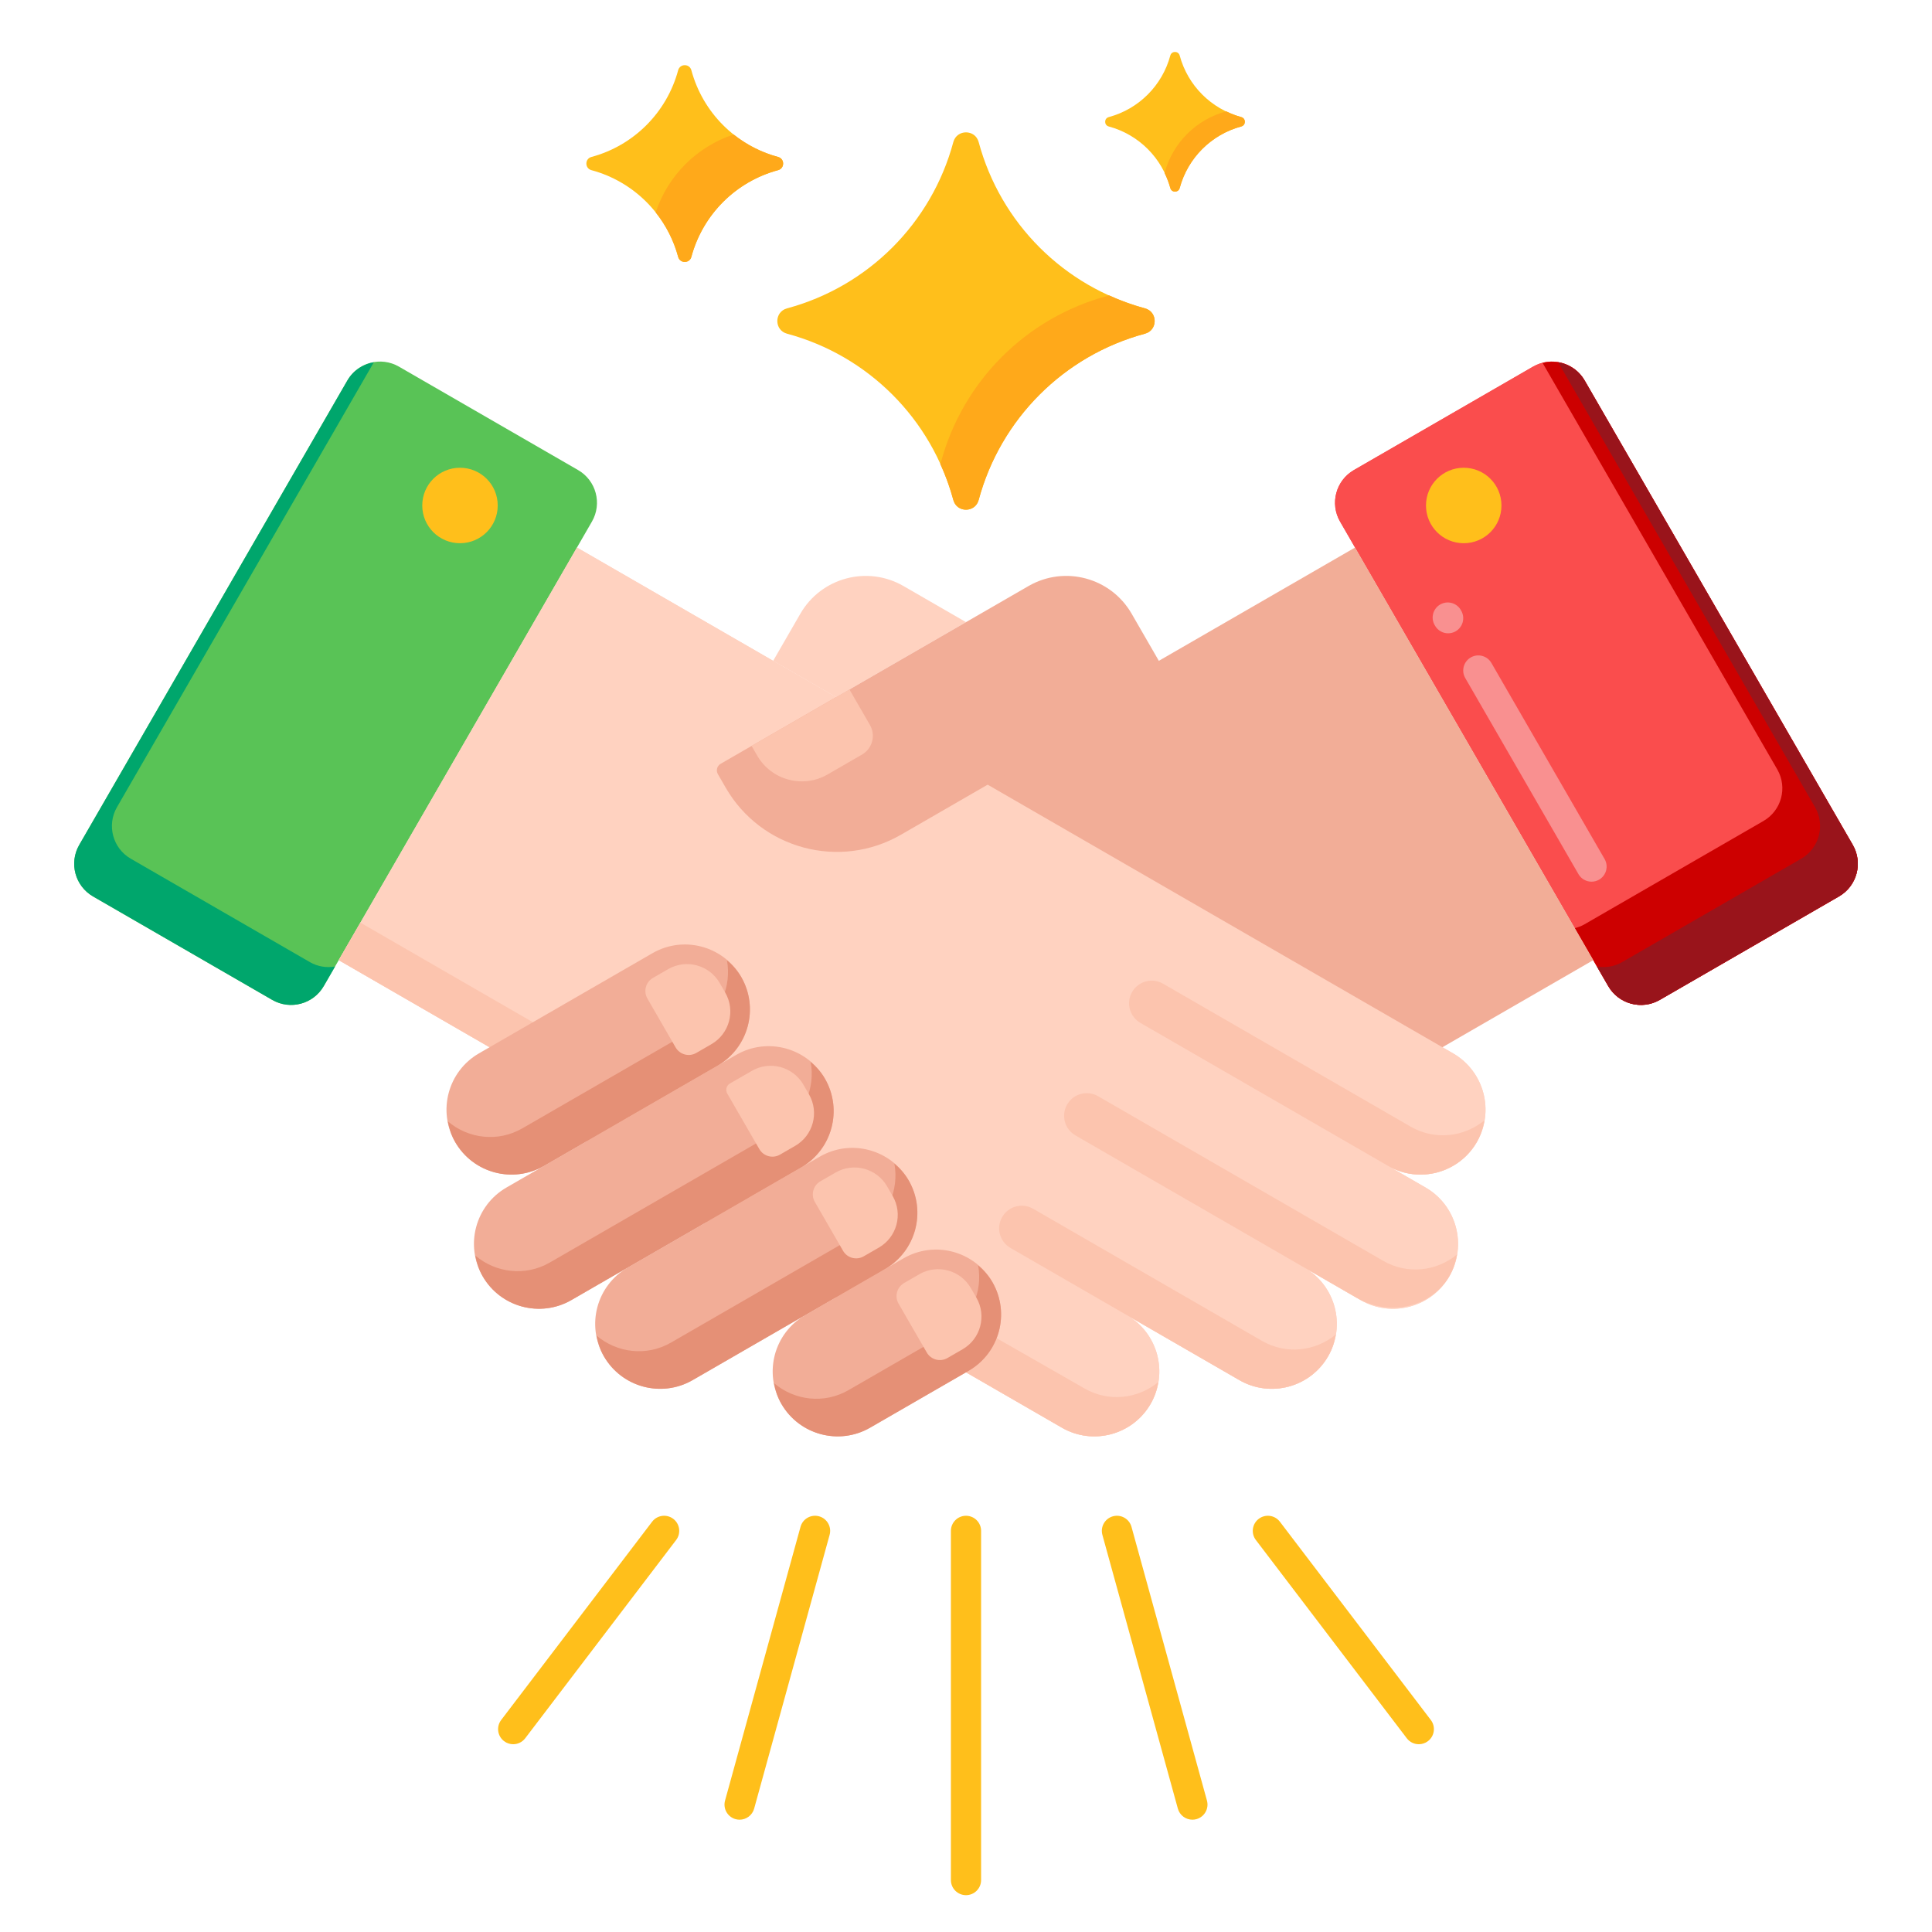 <?xml version="1.0" encoding="UTF-8"?> <svg xmlns="http://www.w3.org/2000/svg" id="Layer_1" viewBox="0 0 256 256"><g><g><g><g><path d="m110.783 92.376 17.217-9.94-8.284-4.783c-4.783-2.761-10.899-1.123-13.66 3.66l-3.609 6.25z" fill="#ffd2c0"></path></g><path d="m192.532 139.574-38.829-22.418-51.255-29.592-25.999-15.01-31.565 54.672 25.999 15.01c3.625 6.431 8.91 11.771 15.303 15.462l28.239 16.304 26.277 15.171c4.117 2.377 9.382.966 11.76-3.151 2.377-4.117.966-9.382-3.151-11.759l14.911 8.608c4.117 2.377 9.382.967 11.759-3.151 2.377-4.117.967-9.381-3.149-11.758l7.453 4.303c4.117 2.377 9.382.966 11.759-3.151s.966-9.382-3.151-11.76l-4.968-2.868c4.117 2.376 9.381.965 11.758-3.152 2.377-4.118.966-9.383-3.151-11.76z" fill="#ffd2c0"></path><g><g><g><g><path d="m219.93 132.49 23.74-13.706c2.391-1.381 3.211-4.439 1.83-6.83l-35.532-61.543c-1.381-2.391-4.439-3.211-6.83-1.83l-23.74 13.706c-2.391 1.381-3.211 4.439-1.83 6.83l35.532 61.543c1.38 2.392 4.438 3.211 6.83 1.83z" fill="#a54af4" style="fill: rgb(250, 77, 77);"></path></g></g></g><g><g><g><path d="m219.93 132.49 23.74-13.706c2.391-1.381 3.211-4.439 1.83-6.83l-35.532-61.543c-1.381-2.391-4.439-3.211-6.83-1.83l-23.74 13.706c-2.391 1.381-3.211 4.439-1.83 6.83l35.532 61.543c1.38 2.392 4.438 3.211 6.83 1.83z" fill="#a54af4" style="fill: rgb(250, 77, 77);"></path></g></g></g><g><g><g><path d="m210.888 116.827c-.691 0-1.364-.359-1.734-1l-15-25.981c-.552-.957-.225-2.18.732-2.732.957-.553 2.18-.224 2.732.732l15 25.981c.552.957.225 2.18-.732 2.732-.315.181-.659.268-.998.268zm-19-32.91c-.691 0-1.363-.358-1.734-1l-.051-.088c-.552-.957-.225-2.18.731-2.732.957-.55 2.18-.225 2.732.731l.051.088c.552.957.225 2.18-.731 2.732-.315.183-.659.269-.998.269z" fill="#b171f4" style="fill: rgb(249, 144, 144);"></path></g></g></g><g><g><path d="m245.5 111.954-35.532-61.543c-1.147-1.987-3.449-2.866-5.568-2.323l31.099 53.866c1.381 2.392.561 5.449-1.83 6.83l-23.74 13.707c-.405.233-.831.382-1.263.492l4.432 7.677c1.381 2.392 4.439 3.211 6.83 1.83l23.74-13.707c2.393-1.38 3.213-4.437 1.832-6.829z" fill="#893add" style="fill: rgb(205, 0, 0);"></path></g></g><g><g><path d="m245.5 111.954-35.532-61.543c-.776-1.343-2.085-2.168-3.504-2.408l34.036 58.951c1.381 2.391.561 5.449-1.83 6.83l-23.74 13.706c-1.048.605-2.22.765-3.327.578l1.496 2.592c1.381 2.391 4.439 3.211 6.83 1.83l23.74-13.706c2.392-1.381 3.212-4.439 1.831-6.83z" fill="#6c2bc1" style="fill: rgb(153, 20, 27);"></path></g></g><path d="m211.116 127.225-31.565-54.672-25.999 15.01-51.255 29.592 34.434 59.642 33.082-19.1c6.393-3.691 11.678-9.031 15.303-15.462z" fill="#f2ad97"></path></g><g><g><g><g><path d="m36.07 132.49-23.74-13.706c-2.391-1.381-3.211-4.439-1.83-6.83l35.532-61.543c1.381-2.391 4.439-3.211 6.83-1.83l23.74 13.706c2.391 1.381 3.211 4.439 1.83 6.83l-35.532 61.543c-1.38 2.392-4.438 3.211-6.83 1.83z" fill="#e63950" style="fill: rgb(89, 195, 86);"></path></g></g></g><g><g><path d="m41.07 127.49-23.74-13.706c-2.391-1.381-3.211-4.439-1.83-6.83l34.036-58.951c-1.419.24-2.728 1.065-3.504 2.408l-35.532 61.543c-1.381 2.391-.561 5.449 1.83 6.83l23.74 13.706c2.391 1.381 5.449.561 6.83-1.83l1.496-2.592c-1.106.188-2.278.028-3.326-.578z" fill="#d10028" style="fill: rgb(0, 166, 108);"></path></g></g><path d="m192.532 139.574-38.829-22.418-51.255-29.592-25.999-15.01-31.565 54.672 25.999 15.01c3.625 6.431 8.91 11.771 15.303 15.462l28.239 16.304 26.277 15.171c4.117 2.377 9.382.966 11.76-3.151 2.377-4.117.966-9.382-3.151-11.759l14.911 8.608c4.117 2.377 9.382.967 11.759-3.151 2.377-4.117.967-9.381-3.149-11.758l7.453 4.303c4.117 2.377 9.382.966 11.759-3.151s.966-9.382-3.151-11.76l-4.968-2.868c4.117 2.376 9.381.965 11.758-3.152 2.377-4.118.966-9.383-3.151-11.76z" fill="#ffd2c0"></path><g><g><path d="m176.989 176.837c-2.692 2.221-6.568 2.684-9.768.837l-30.329-17.51c-1.435-.828-3.27-.337-4.098 1.098-.828 1.435-.337 3.27 1.098 4.098l30.329 17.511c4.117 2.377 9.382.966 11.759-3.151.53-.919.844-1.896 1.009-2.883z" fill="#fcc4ae"></path></g></g><g><g><path d="m193.053 166.231c-2.692 2.221-6.568 2.684-9.768.837l-37.785-21.815c-1.435-.828-3.27-.337-4.098 1.098-.828 1.435-.337 3.27 1.098 4.098l37.313 21.543c3.22 1.859 7.305 1.719 10.224-.583 1.854-1.463 2.701-3.303 3.016-5.178z" fill="#fcc4ae"></path></g></g><g><g><path d="m196.691 148.451c-2.692 2.221-6.568 2.684-9.768.837l-32.814-18.945c-1.435-.828-3.27-.337-4.098 1.098-.828 1.435-.337 3.27 1.098 4.098l32.814 18.945c4.117 2.377 9.382.966 11.759-3.151.53-.918.844-1.895 1.009-2.882z" fill="#fcc4ae"></path></g></g><path d="m143.702 183.976-54.646-31.249c-6.393-3.691-11.678-9.031-15.303-15.462l-25.999-15.01-2.87 4.97 25.999 15.01c3.625 6.431 8.91 11.771 15.303 15.462l54.516 31.475c4.117 2.377 9.382.966 11.76-3.151.53-.918.843-1.895 1.008-2.882-2.692 2.221-6.569 2.684-9.768.837z" fill="#fcc4ae"></path></g><g><g><g><path d="m115.298 189.172 13.047-7.532c4.117-2.377 5.528-7.642 3.151-11.759-2.377-4.117-7.642-5.528-11.759-3.151l-13.047 7.532c-4.117 2.377-5.528 7.642-3.151 11.759 2.377 4.117 7.642 5.528 11.759 3.151z" fill="#f2ad97"></path></g></g><g><g><path d="m125.475 176.67-13.047 7.532c-3.241 1.871-7.173 1.366-9.868-.929.173.94.472 1.873.978 2.749 2.377 4.117 7.642 5.528 11.759 3.151l13.047-7.532c4.117-2.377 5.528-7.642 3.151-11.76-.506-.876-1.163-1.602-1.891-2.221.641 3.48-.887 7.138-4.129 9.01z" fill="#e59076"></path></g></g><g><g><path d="m91.779 182.87 25.472-14.706c4.117-2.377 5.528-7.642 3.151-11.759-2.377-4.117-7.642-5.528-11.759-3.151l-25.472 14.706c-4.117 2.377-5.528 7.642-3.151 11.759 2.377 4.118 7.642 5.528 11.759 3.151z" fill="#f2ad97"></path></g></g><g><g><path d="m114.382 163.194-25.472 14.706c-3.241 1.871-7.173 1.366-9.868-.929.173.94.472 1.873.978 2.749 2.377 4.117 7.642 5.528 11.759 3.151l25.472-14.706c4.117-2.377 5.528-7.642 3.151-11.76-.506-.876-1.163-1.602-1.891-2.221.641 3.481-.888 7.139-4.129 9.01z" fill="#e59076"></path></g></g><g><g><path d="m75.715 172.264 30.442-17.576c4.117-2.377 5.528-7.642 3.151-11.759-2.377-4.117-7.642-5.528-11.759-3.151l-30.442 17.576c-4.117 2.377-5.528 7.642-3.151 11.759 2.377 4.117 7.642 5.528 11.759 3.151z" fill="#f2ad97"></path></g></g><g><g><path d="m103.288 149.718-30.442 17.576c-3.241 1.871-7.173 1.366-9.868-.93.173.94.472 1.873.978 2.749 2.377 4.117 7.642 5.528 11.759 3.151l30.442-17.576c4.117-2.377 5.528-7.642 3.151-11.759-.506-.876-1.163-1.602-1.891-2.221.641 3.481-.888 7.139-4.129 9.01z" fill="#e59076"></path></g></g><g><g><path d="m72.077 154.484 22.987-13.271c4.117-2.377 5.528-7.642 3.151-11.759-2.377-4.117-7.642-5.528-11.759-3.151l-22.987 13.271c-4.117 2.377-5.528 7.642-3.151 11.759 2.377 4.117 7.641 5.528 11.759 3.151z" fill="#f2ad97"></path></g></g><g><g><path d="m92.195 136.243-22.987 13.271c-3.241 1.871-7.173 1.366-9.868-.929.173.94.472 1.873.978 2.749 2.377 4.117 7.642 5.528 11.759 3.151l22.987-13.272c4.117-2.377 5.528-7.642 3.151-11.759-.506-.876-1.163-1.602-1.891-2.221.64 3.48-.888 7.138-4.129 9.01z" fill="#e59076"></path></g></g><g><g><path d="m92.255 139.521 2.014-1.163c2.391-1.381 3.211-4.439 1.83-6.83l-.739-1.28c-1.381-2.391-4.439-3.211-6.83-1.83l-2.014 1.163c-.957.552-1.284 1.775-.732 2.732l3.739 6.476c.552.956 1.775 1.284 2.732.732z" fill="#fcc4ae"></path></g></g><g><g><path d="m103.349 152.996 2.014-1.163c2.391-1.381 3.211-4.439 1.83-6.83l-.739-1.28c-1.381-2.391-4.439-3.211-6.83-1.83l-2.906 1.678c-.464.268-.623.861-.355 1.325l4.254 7.368c.552.957 1.775 1.285 2.732.732z" fill="#fcc4ae"></path></g></g><g><g><path d="m114.442 166.472 2.014-1.163c2.391-1.381 3.211-4.439 1.83-6.83l-.739-1.28c-1.381-2.391-4.439-3.211-6.83-1.83l-2.014 1.163c-.957.552-1.284 1.775-.732 2.732l3.739 6.476c.552.957 1.776 1.284 2.732.732z" fill="#fcc4ae"></path></g></g><g><g><path d="m125.536 179.948 2.014-1.163c2.391-1.381 3.211-4.439 1.83-6.83l-.739-1.28c-1.381-2.391-4.439-3.211-6.83-1.83l-2.014 1.163c-.957.552-1.284 1.775-.732 2.732l3.739 6.476c.552.957 1.775 1.284 2.732.732z" fill="#fcc4ae"></path></g></g></g><g><g><path d="m119.387 110.602 35.6-20.554-5.043-8.735c-2.761-4.783-8.877-6.422-13.66-3.66l-40.797 23.554c-.478.276-.642.888-.366 1.366l1.043 1.807c4.695 8.131 15.092 10.917 23.223 6.222z" fill="#f2ad97"></path></g></g><g><g><path d="m109.658 102.62 4.565-2.636c1.372-.792 1.843-2.547 1.05-3.92l-2.72-4.711-12.962 7.484.741 1.284c1.886 3.265 6.061 4.384 9.326 2.499z" fill="#fcc4ae"></path></g></g><g><g><g><path d="m193.951 71.979c-2.765 0-5-2.235-5-5s2.235-5 5-5 5 2.235 5 5-2.235 5-5 5z" fill="#ffc91d" style="fill: rgb(255, 191, 27);"></path></g></g><g><g><path d="m60.951 71.979c-2.765 0-5-2.235-5-5s2.235-5 5-5 5 2.235 5 5-2.235 5-5 5z" fill="#ffc91d" style="fill: rgb(255, 191, 27);"></path></g></g></g></g></g><g><g><g><path d="m104.286 40.859c-1.715.462-1.715 2.895 0 3.357 10.747 2.894 19.141 11.288 22.035 22.035.462 1.715 2.895 1.715 3.357 0 2.894-10.747 11.288-19.141 22.035-22.035 1.715-.462 1.715-2.895 0-3.357-10.747-2.894-19.141-11.288-22.035-22.035-.462-1.715-2.895-1.715-3.357 0-2.893 10.747-11.288 19.141-22.035 22.035z" fill="#ffc91d" style="fill: rgb(255, 191, 27);"></path></g></g><g><g><g><path d="m151.714 40.859c-1.66-.447-3.256-1.04-4.792-1.738-.072.029-.128.074-.208.095-10.747 2.894-19.141 11.288-22.035 22.035-.021.079-.066.136-.095.208.698 1.536 1.291 3.132 1.738 4.792.462 1.715 2.895 1.715 3.357 0 2.894-10.747 11.288-19.141 22.035-22.035 1.715-.462 1.715-2.895 0-3.357z" fill="#ffa91a"></path></g></g></g><g><g><path d="m78.369 20.797c-.894.241-.894 1.51 0 1.751 5.604 1.509 9.981 5.886 11.49 11.49.241.894 1.51.894 1.751 0 1.509-5.604 5.886-9.981 11.49-11.49.894-.241.894-1.51 0-1.751-5.604-1.509-9.981-5.886-11.49-11.49-.241-.894-1.51-.894-1.751 0-1.509 5.604-5.886 9.981-11.49 11.49z" fill="#ffc91d" style="fill: rgb(255, 191, 27);"></path></g></g><g><g><g><path d="m103.099 20.797c-2.184-.588-4.177-1.616-5.891-2.978-4.88 1.618-8.71 5.448-10.327 10.327 1.362 1.714 2.39 3.707 2.978 5.891.241.894 1.51.894 1.751 0 1.509-5.604 5.886-9.981 11.49-11.49.893-.241.893-1.51-.001-1.75z" fill="#ffa91a"></path></g></g></g><g><g><path d="m146.915 15.515c-.635.171-.635 1.072 0 1.243 3.978 1.071 7.086 4.179 8.157 8.157.171.635 1.072.635 1.243 0 1.071-3.978 4.179-7.086 8.157-8.157.635-.171.635-1.072 0-1.243-3.978-1.071-7.086-4.179-8.157-8.157-.171-.635-1.072-.635-1.243 0-1.071 3.978-4.178 7.086-8.157 8.157z" fill="#ffc91d" style="fill: rgb(255, 191, 27);"></path></g></g><g><g><g><path d="m164.472 15.515c-.695-.187-1.352-.457-1.988-.763-.004.001-.007.004-.012.006-3.978 1.071-7.086 4.179-8.157 8.157-.001.005-.004.008-.005.012.305.636.575 1.292.763 1.988.171.635 1.072.635 1.243 0 1.071-3.978 4.179-7.086 8.157-8.157.634-.171.634-1.072-.001-1.243z" fill="#ffa91a"></path></g></g></g></g><g><g><g><path d="m128 251.119c-1.104 0-2-.896-2-2v-46.272c0-1.104.896-2 2-2s2 .896 2 2v46.272c0 1.104-.896 2-2 2z" fill="#414042" style="fill: rgb(255, 191, 27);"></path></g></g><g><g><path d="m98.001 241.119c-.176 0-.354-.023-.533-.072-1.064-.294-1.69-1.395-1.396-2.46l10-36.272c.293-1.065 1.39-1.69 2.46-1.396 1.064.294 1.69 1.395 1.396 2.46l-10 36.272c-.244.886-1.05 1.468-1.927 1.468z" fill="#414042" style="fill: rgb(255, 191, 27);"></path></g></g><g><g><path d="m67.999 231.119c-.422 0-.848-.133-1.21-.409-.879-.669-1.049-1.924-.38-2.803l20-26.272c.669-.879 1.924-1.048 2.803-.38.879.669 1.049 1.924.38 2.803l-20 26.272c-.394.517-.99.789-1.593.789z" fill="#414042" style="fill: rgb(255, 191, 27);"></path></g></g><g><g><path d="m157.999 241.119c-.878 0-1.683-.582-1.927-1.469l-10-36.272c-.293-1.065.332-2.166 1.396-2.46 1.066-.294 2.166.332 2.46 1.396l10 36.272c.293 1.065-.332 2.166-1.396 2.46-.178.05-.357.073-.533.073z" fill="#414042" style="fill: rgb(255, 191, 27);"></path></g></g><g><g><path d="m188.001 231.119c-.603 0-1.199-.271-1.593-.789l-20-26.272c-.669-.879-.499-2.134.38-2.803.879-.668 2.133-.499 2.803.38l20 26.272c.669.879.499 2.134-.38 2.803-.361.275-.787.409-1.21.409z" fill="#414042" style="fill: rgb(255, 191, 27);"></path></g></g></g></g></svg> 